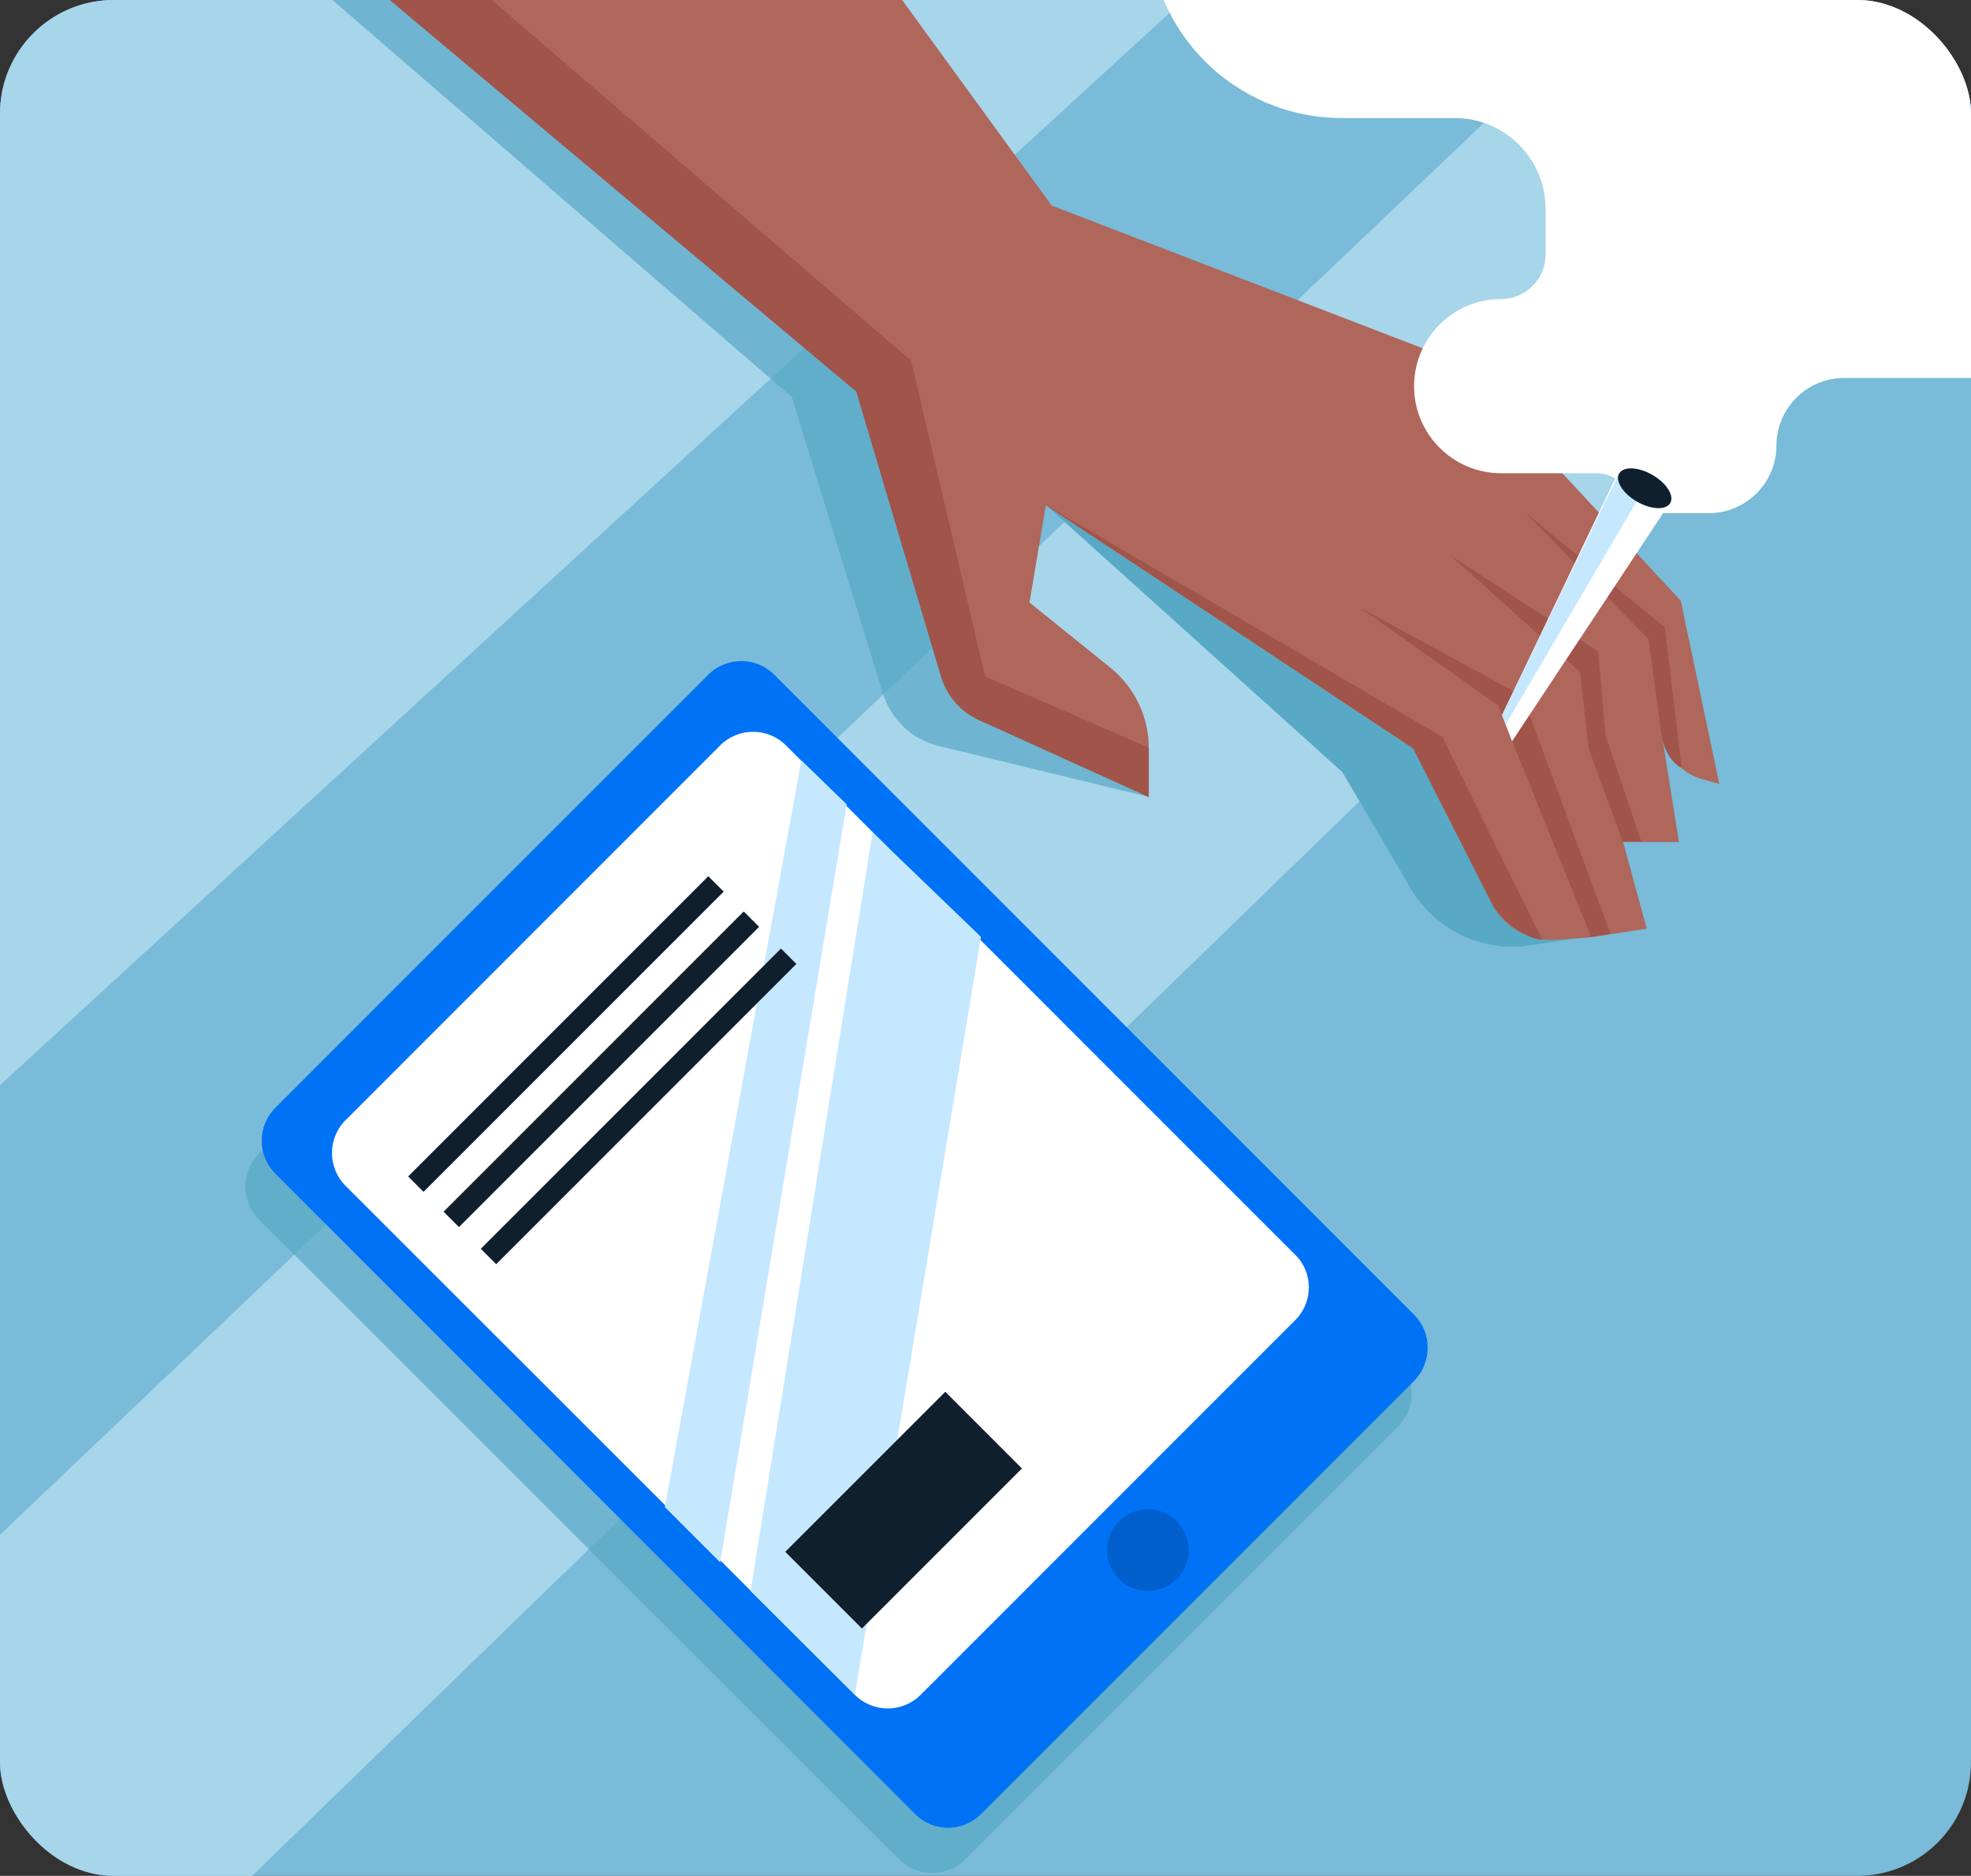 <svg fill="none" height="297" viewBox="0 0 312 297" width="312" xmlns="http://www.w3.org/2000/svg" xmlns:xlink="http://www.w3.org/1999/xlink"><rect x="0" y="0" width="312" height="297" fill="#333333" stroke="none"/><clipPath id="a"><rect height="297" rx="18" width="312"/></clipPath><g clip-path="url(#a)"><path d="m312-16h-312v313h312z" fill="#79bbd8"/><path d="m0 242.99 272.156-258.99h39.844v48.911l-272.085 264.089h-39.915z" fill="#a7d5ea"/><path d="m0 171.814 204.817-187.814h-204.817z" fill="#a7d5ea"/><path d="m221.329 225.825-68.559 68.59c-2.872 2.872-7.538 2.872-10.41 0l-101.367-101.341c-2.872-2.873-2.872-7.541 0-10.414l68.559-68.59c2.872-2.873 7.538-2.873 10.41 0l101.296 101.34c2.943 2.873 2.943 7.542.071 10.415z" fill="#58a9c6" opacity=".7"/><path d="m34.101-16 91.245 78.861 14.43 46.971c1.292 4.094 4.594 7.254 8.758 8.26l33.167 8.044-25.916-19.105-2.369-67.153-90.312-55.877z" fill="#58a9c6" opacity=".7"/><path d="m165.548 79.954 46.951 42.303 10.84 18.458c3.805 6.464 11.199 10.056 18.594 8.978l12.994-1.867-39.557-59.9z" fill="#58a9c6"/><path d="m42.644-16 92.968 77.999 13.209 44.17c.862 2.873 2.872 5.171 5.528 6.536l27.496 13.502v-7.828c0-4.884-2.226-9.481-5.959-12.569l-12.922-10.414 2.584-15.37 58.15 38.497 12.42 24.491c1.795 3.591 5.528 5.817 9.548 5.817l6.174-.431 8.83-1.364-3.733-13.718h8.83l-2.728-17.166 1.221 2.801c.933 2.083 2.728 3.663 4.881 4.31l3.016.862-6.102-29.017-32.091-34.546c-2.01-2.155-4.451-3.807-7.179-4.812l-60.303-23.198-35.321-48.552z" fill="#af675b"/><g fill="#a0544a"><path d="m42.644-16h16.584l85 73.115 11.701 49.988 25.917 11.276v7.828l-26.922-12.209c-2.871-1.293-5.025-3.807-5.958-6.823l-13.425-45.176z"/><path d="m165.548 79.954 58.15 38.497 12.42 24.491c1.148 2.37 5.312 5.817 7.968 5.817l-15.794-32.104z"/><path d="m215.37 96.258 21.753 15.442 14.717 36.629 3.086-.503-13.927-37.635z"/><path d="m229.585 87.926 20.532 18.459 1.364 12.137 5.384 14.724h2.944l-5.672-16.806-1.148-13.287z"/><path d="m241.574 81.247 19.384 19.967 2.01 14.867s.359 3.95 3.23 5.53l-2.656-22.265z"/></g><path d="m223.842 218.642-68.56 68.59c-2.872 2.873-7.538 2.873-10.41 0l-101.295-101.412c-2.872-2.873-2.872-7.542 0-10.415l68.559-68.589c2.872-2.873 7.538-2.873 10.41 0l101.296 101.34c2.871 2.873 2.871 7.542 0 10.486z" fill="#0072f5"/><path d="m205.033 209.018-59.299 59.325c-2.871 2.873-7.538 2.873-10.409 0l-80.621-80.584c-2.872-2.873-2.872-7.541 0-10.414l59.298-59.325c2.872-2.873 7.538-2.873 10.41 0l80.62 80.656c2.872 2.801 2.872 7.469 0 10.342z" fill="#fff"/><path d="m181.701 251.896c3.569 0 6.461-2.894 6.461-6.464s-2.892-6.464-6.461-6.464c-3.568 0-6.461 2.894-6.461 6.464s2.893 6.464 6.461 6.464z" fill="#005fcc"/><path d="m138.124 131.81-19.312 120.086 16.512 16.447 19.958-120.014z" fill="#c5e8ff"/><path d="m126.853 120.39-21.609 118.219 8.759 8.762 20.029-120.014z" fill="#c5e8ff"/><path d="m112.12 138.73-47.514 47.535 2.437 2.438 47.514-47.535z" fill="#101f2d"/><path d="m117.729 144.31-47.514 47.535 2.437 2.437 47.514-47.535z" fill="#101f2d"/><path d="m123.622 150.183-47.514 47.535 2.437 2.438 47.514-47.535z" fill="#101f2d"/><path d="m149.634 220.36-25.33 25.342 12.132 12.137 25.331-25.342z" fill="#101f2d"/><path d="m252.773 74.927h-15.148c-7.61 0-13.784-6.177-13.784-13.79 0-7.613 6.174-13.79 13.784-13.79 3.877 0 7.036-3.16 7.036-7.038v-7.254c0-7.9-6.461-14.364-14.358-14.364h-17.876c-16.943 0-30.655-13.718-30.655-30.668v-4.022h130.228v75.844h-20.101c-5.887 0-10.697 4.812-10.697 10.701s-4.81 10.701-10.697 10.701h-7.897c-2.082 0-4.02-1.221-4.882-3.16-.933-1.939-2.799-3.16-4.953-3.16z" fill="#fff"/><path d="m237.769 113.208 18.378-38.425 8.399 4.525-25.198 38.065z" fill="#fff"/><path d="m237.769 113.208 18.521-38.282 4.021 2.37-21.968 37.419z" fill="#c5e8ff"/><path d="m264.389 79.642c.674-1.168-.588-3.16-2.82-4.449-2.232-1.289-4.588-1.387-5.262-.22-.674 1.168.589 3.16 2.821 4.449 2.232 1.289 4.587 1.387 5.261.22z" fill="#101f2d"/></g></svg>